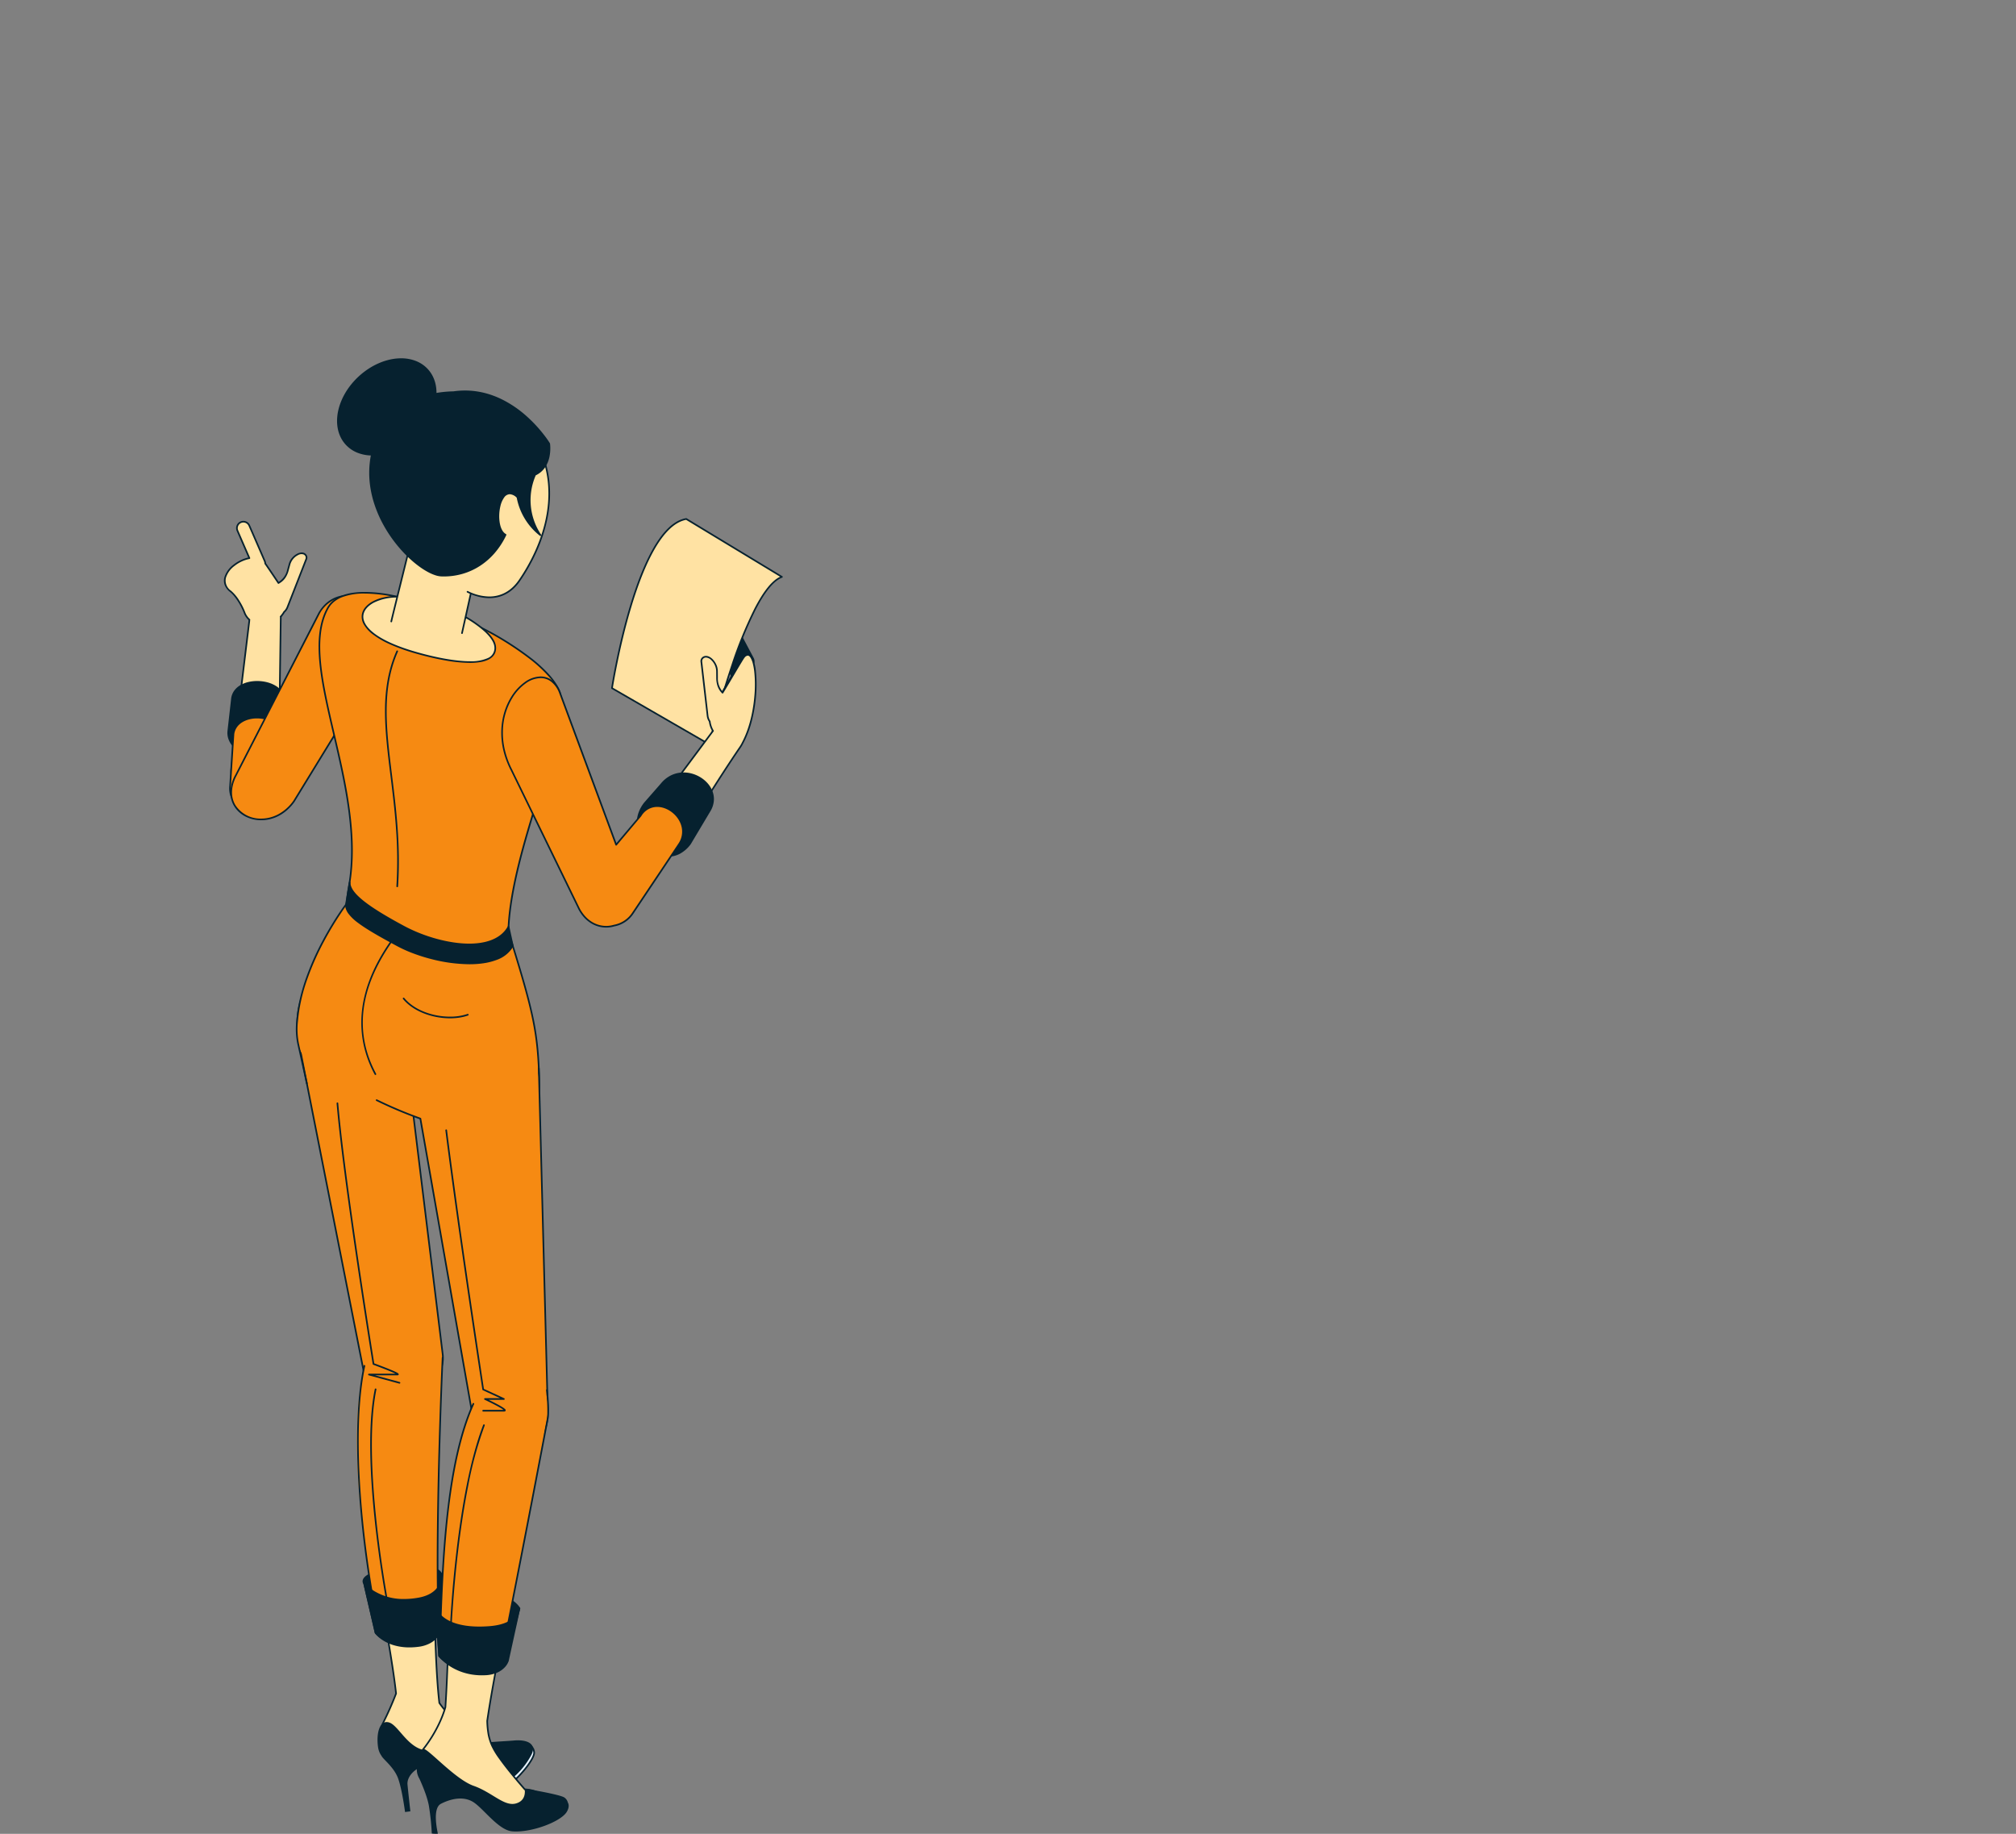 <svg xmlns="http://www.w3.org/2000/svg" xmlns:xlink="http://www.w3.org/1999/xlink" width="829" height="754" viewBox="0 0 829 754"><rect x="0" y="0" width="829" height="754" fill="#808080" stroke="none"/><defs><clipPath id="a"><rect width="229.961" height="606.767" fill="none"/></clipPath></defs><g transform="translate(92 147.233)"><g transform="translate(0 0)" clip-path="url(#a)"><path d="M288.885,9.867C298.059,1.4,310.569.025,316.828,6.8s3.895,19.139-5.279,27.61-21.684,9.842-27.943,3.064-3.895-19.139,5.28-27.61" transform="translate(-233.171 -2.077)" fill="#06212f"/><path d="M303.955,0a16.472,16.472,0,0,1,6.054,1.09,13.158,13.158,0,0,1,4.9,3.325,12.952,12.952,0,0,1,2,2.859,14.005,14.005,0,0,1,1.188,3.276,16.354,16.354,0,0,1,.4,3.572,19.551,19.551,0,0,1-.357,3.754,23.046,23.046,0,0,1-1.091,3.824,26.3,26.3,0,0,1-1.8,3.785,28.953,28.953,0,0,1-2.487,3.636,30.921,30.921,0,0,1-3.152,3.377,30.772,30.772,0,0,1-4.16,3.232,28.414,28.414,0,0,1-4.409,2.334,25.157,25.157,0,0,1-4.489,1.416,21.25,21.25,0,0,1-4.4.477,16.471,16.471,0,0,1-6.054-1.09,13.158,13.158,0,0,1-4.9-3.325,12.951,12.951,0,0,1-2-2.859,14,14,0,0,1-1.188-3.276,16.352,16.352,0,0,1-.4-3.572,19.549,19.549,0,0,1,.357-3.754,23.046,23.046,0,0,1,1.091-3.824,26.3,26.3,0,0,1,1.8-3.785,28.954,28.954,0,0,1,2.487-3.636,31.048,31.048,0,0,1,7.312-6.609,28.414,28.414,0,0,1,4.409-2.334A25.158,25.158,0,0,1,299.552.474,21.25,21.25,0,0,1,303.955,0Zm-11.8,39.287c5.8,0,11.994-2.654,17.006-7.282a26.657,26.657,0,0,0,8.325-14.256c.977-5.107-.112-9.681-3.064-12.879a13.781,13.781,0,0,0-10.462-4.2c-5.8,0-11.994,2.654-17.006,7.282a26.656,26.656,0,0,0-8.325,14.256c-.977,5.107.112,9.681,3.064,12.879A13.781,13.781,0,0,0,292.15,39.284Z" transform="translate(-231.006 0.087)" fill="#06212f"/><path d="M25.988,602.176,18.575,663.3a9.741,9.741,0,1,0,19.414,1.448l.881-63.774c1.179-9.954-11.458-8.555-12.882,1.2" transform="translate(-15.412 -494.594)" fill="#ffe2a3"/><path d="M31.864,591.655h0a5.517,5.517,0,0,1,2.11.4,4.7,4.7,0,0,1,1.739,1.23,5.407,5.407,0,0,1,1.178,2.3,9.034,9.034,0,0,1,.151,3.248l-.88,63.756s0,.005,0,.008a10.025,10.025,0,0,1-1.858,5.464,10.118,10.118,0,0,1-4.394,3.485,9.98,9.98,0,0,1-3.807.749c-.252,0-.508-.01-.761-.028a10.155,10.155,0,0,1-2.059-.369,10.018,10.018,0,0,1-3.543-1.855,10.107,10.107,0,0,1-3.284-4.864,10.021,10.021,0,0,1-.4-1.988,10.153,10.153,0,0,1,.018-2.092v0l7.413-61.127v-.008a10.921,10.921,0,0,1,1.142-3.555,9.513,9.513,0,0,1,2.017-2.605,8.583,8.583,0,0,1,2.528-1.6,7.621,7.621,0,0,1,1.345-.409A6.732,6.732,0,0,1,31.864,591.655Zm3.627,70.924.881-63.77a.337.337,0,0,1,0-.035,6.306,6.306,0,0,0-1.161-5.042,4.031,4.031,0,0,0-1.493-1.055,4.85,4.85,0,0,0-1.855-.35h0c-3.188,0-6.97,2.709-7.706,7.73L16.746,661.18A9.4,9.4,0,0,0,25.393,671.6c.236.018.476.027.711.027A9.369,9.369,0,0,0,35.491,662.579Z" transform="translate(-13.249 -492.43)" fill="#06212f"/><path d="M12.565,801.139l-1.511,13.416c-.613,5.486,5.168,9.886,10.673,10.3s12.907-4.448,13.114-9.965l-.818-12.7c-.145-9.715-20.034-10.8-21.459-1.047" transform="translate(-9.164 -661.235)" fill="#06212f"/><path d="M20.763,791.84h0a16.821,16.821,0,0,1,2.081.13,15.983,15.983,0,0,1,2.027.387,12.77,12.77,0,0,1,3.636,1.538,8.367,8.367,0,0,1,2.637,2.561,6.747,6.747,0,0,1,1.051,3.553l.817,12.693a.337.337,0,0,1,0,.034,7.185,7.185,0,0,1-.388,2.046,9.007,9.007,0,0,1-.932,1.917,11.613,11.613,0,0,1-1.371,1.744,14.242,14.242,0,0,1-1.71,1.529,14.522,14.522,0,0,1-8.386,3.076c-.233,0-.464-.008-.689-.025a13.452,13.452,0,0,1-4.968-1.4,12.522,12.522,0,0,1-4.024-3.131,9.044,9.044,0,0,1-1.627-2.849,7.53,7.53,0,0,1-.364-3.29l1.511-13.417v-.011a7.034,7.034,0,0,1,1.276-3.156,8.209,8.209,0,0,1,2.485-2.212,11.85,11.85,0,0,1,3.267-1.294A15.638,15.638,0,0,1,20.763,791.84Zm11.578,20.887-.817-12.684c0-.005,0-.011,0-.017a6.663,6.663,0,0,0-3.376-5.565,14.14,14.14,0,0,0-7.385-1.95c-4.517,0-9.369,2.012-10.029,6.506L9.224,812.429a7.435,7.435,0,0,0,1.84,5.635,12.607,12.607,0,0,0,8.524,4.289c.208.016.423.023.639.023a13.831,13.831,0,0,0,7.979-2.939C30.74,817.507,32.247,815.063,32.342,812.727Z" transform="translate(-7.001 -659.071)" fill="#06212f"/><path d="M16.838,888.82l-1.361,21.352a9.741,9.741,0,0,0,8.956,10.8c5.505.411,12.906-4.448,13.114-9.965l-1.4-20.766c1.179-9.954-17.889-11.171-19.313-1.417" transform="translate(-12.832 -734.294)" fill="#f68a12"/><path d="M24.345,879.605h0a13.621,13.621,0,0,1,4.678.808,10.428,10.428,0,0,1,2.033,1.006,8.069,8.069,0,0,1,1.662,1.408,6.491,6.491,0,0,1,1.35,2.346,6.92,6.92,0,0,1,.257,2.907l1.393,20.735a.335.335,0,0,1,0,.035,7.185,7.185,0,0,1-.388,2.046,9.007,9.007,0,0,1-.932,1.917,11.617,11.617,0,0,1-1.371,1.744,14.242,14.242,0,0,1-1.71,1.529,14.521,14.521,0,0,1-8.386,3.076c-.233,0-.464-.008-.689-.025a10.151,10.151,0,0,1-2.059-.369,10.018,10.018,0,0,1-3.543-1.855,10.107,10.107,0,0,1-3.284-4.864,10.02,10.02,0,0,1-.4-1.988,10.153,10.153,0,0,1,.017-2.084l1.361-21.344c0-.009,0-.018,0-.027a7.225,7.225,0,0,1,1.215-3.113,7.951,7.951,0,0,1,2.336-2.188,10.8,10.8,0,0,1,3.052-1.282A13.666,13.666,0,0,1,24.345,879.605Zm10.7,29.239L33.653,888.1a.337.337,0,0,1,0-.062,5.842,5.842,0,0,0-1.438-4.76c-1.667-1.876-4.609-3-7.87-3-4.177,0-8.682,1.983-9.337,6.414l-1.361,21.338q0,.008,0,.016a9.4,9.4,0,0,0,8.647,10.424c.208.016.423.023.639.023a13.83,13.83,0,0,0,7.979-2.939C33.445,913.624,34.952,911.179,35.047,908.844Z" transform="translate(-10.669 -732.13)" fill="#06212f"/><path d="M35.048,414.557c-1.938-.85-5.18,1.523-5.882,4.2l-.7,2.554a8.046,8.046,0,0,1-3.138,4.795l-.745.5c-1.934-2.883-4.5-6.7-5.438-8.023a2.61,2.61,0,0,0-.216-1l-6.353-14.606a2.648,2.648,0,0,0-4.854,2.119l4.906,11.28C6.079,417.549-1.419,425,4.868,430.02c2.314,1.846,4.69,5.91,5.728,8.683,1.922,5.137,8.332,6.477,13.133,3.227A10.189,10.189,0,0,0,26.91,438.5a5,5,0,0,0,1.36-1.926l7.719-19.749a1.733,1.733,0,0,0-.942-2.265" transform="translate(-2.081 -334.13)" fill="#ffe2a3"/><path d="M10.487,439.89a.335.335,0,0,1-.222-.084,7.694,7.694,0,0,1-1.243-1.4,8.066,8.066,0,0,1-.906-1.746c-1.048-2.8-3.374-6.744-5.622-8.538a6.6,6.6,0,0,1-2.2-2.9,5.269,5.269,0,0,1-.117-3.112,10.3,10.3,0,0,1,3.839-5.278,15.82,15.82,0,0,1,3.068-1.875,13.938,13.938,0,0,1,2.909-.994l-4.74-10.9a2.941,2.941,0,0,1-.246-1.155A2.991,2.991,0,0,1,6.8,399.138a2.95,2.95,0,0,1,1.156-.248,3,3,0,0,1,2.089.818,2.937,2.937,0,0,1,.678.967l6.353,14.606a2.937,2.937,0,0,1,.24,1.026c.952,1.35,3.367,4.94,5.2,7.668l.466-.314a7.7,7.7,0,0,0,3-4.6h0l.7-2.552a6.244,6.244,0,0,1,1.362-2.47,7.429,7.429,0,0,1,1.032-.977,6.469,6.469,0,0,1,1.153-.723,4.407,4.407,0,0,1,1.428-.433,2.647,2.647,0,0,1,1.367.184,2.167,2.167,0,0,1,.7.49,2.1,2.1,0,0,1,.441.692,1.979,1.979,0,0,1-.025,1.52l-7.717,19.743a5.2,5.2,0,0,1-.608,1.122,5.523,5.523,0,0,1-.8.9,10.319,10.319,0,0,1-1.459,1.968.336.336,0,1,1-.489-.461,9.643,9.643,0,0,0,1.389-1.886.336.336,0,0,1,.07-.087,4.637,4.637,0,0,0,1.27-1.8l7.72-19.749.006-.013a1.312,1.312,0,0,0,.017-1.012,1.464,1.464,0,0,0-.786-.81,2.724,2.724,0,0,0-2.233.238,6.293,6.293,0,0,0-3.189,3.737v0l-.7,2.553a10.25,10.25,0,0,1-1.174,2.787,7.264,7.264,0,0,1-2.1,2.2l-.745.5a.336.336,0,0,1-.467-.092c-1.885-2.81-4.5-6.7-5.433-8.016a.336.336,0,0,1-.062-.189,2.273,2.273,0,0,0-.188-.875l-6.353-14.606a2.313,2.313,0,0,0-3.038-1.189,2.315,2.315,0,0,0-1.2,3.039l4.906,11.28a.336.336,0,0,1-.249.465,14.465,14.465,0,0,0-6.1,2.819,9.643,9.643,0,0,0-3.6,4.914,4.993,4.993,0,0,0,2.084,5.323,17.376,17.376,0,0,1,3.416,4.076,26.946,26.946,0,0,1,2.416,4.751,7.129,7.129,0,0,0,1.964,2.881.336.336,0,0,1-.223.588Z" transform="translate(0.085 -331.965)" fill="#06212f"/><path d="M44.065,667.569l37.781-61.685c9.506-16.959-18.016-32.457-27.522-15.5l-34.14,66.49c-8.52,15.975,13.144,25.686,23.881,10.692" transform="translate(-15.187 -485.348)" fill="#f68a12"/><path d="M28.423,673.2h0a14.146,14.146,0,0,1-6.5-1.551,12.265,12.265,0,0,1-2.636-1.837,11.059,11.059,0,0,1-2.012-2.455,10.583,10.583,0,0,1-1.142-2.688,11.229,11.229,0,0,1-.378-3.071,15.429,15.429,0,0,1,1.977-7.037L51.863,588.07l.006-.011a16.091,16.091,0,0,1,2.526-3.407,13.665,13.665,0,0,1,3.032-2.337,13.473,13.473,0,0,1,3.379-1.34,14.8,14.8,0,0,1,3.564-.427,17.12,17.12,0,0,1,4.61.65,19.368,19.368,0,0,1,8.129,4.65A17.044,17.044,0,0,1,80,589.5a14.768,14.768,0,0,1,1.416,3.237,13.521,13.521,0,0,1,.563,3.537,13.751,13.751,0,0,1-.435,3.748,16.142,16.142,0,0,1-1.571,3.866l-.007.011L42.189,665.58l-.013.02a20.238,20.238,0,0,1-3.083,3.429,17.448,17.448,0,0,1-3.433,2.363,16.049,16.049,0,0,1-3.614,1.365A15.314,15.314,0,0,1,28.423,673.2Zm24.035-84.814L18.321,654.866l0,0c-2.354,4.413-2.522,8.723-.474,12.137a12.206,12.206,0,0,0,10.576,5.517h0a14.637,14.637,0,0,0,3.464-.419,15.374,15.374,0,0,0,3.462-1.308,17.973,17.973,0,0,0,6.273-5.578L79.394,603.55a13.33,13.33,0,0,0,.031-13.715,16.372,16.372,0,0,0-2.781-3.5,18.7,18.7,0,0,0-7.844-4.487,16.45,16.45,0,0,0-4.429-.625A13.256,13.256,0,0,0,52.458,588.382Z" transform="translate(-13.025 -483.184)" fill="#06212f"/><path d="M373.921,2989.4s-.3,3.925-8.86,5.345c-12.627,2.093-17.307-4.124-17.307-4.124l-4.682-20.214s-3.92-4.464,15.628-6.935c16.52-2.089,16.4,3.946,16.4,3.946Z" transform="translate(-285.317 -2466.531)" fill="#06212f"/><path d="M357.926,2993.351a22.082,22.082,0,0,1-5.772-.723,16.362,16.362,0,0,1-3.9-1.6,12.39,12.39,0,0,1-2.213-1.61,6.413,6.413,0,0,1-.715-.756.337.337,0,0,1-.059-.126l-4.666-20.143a1.85,1.85,0,0,1-.24-.467,1.953,1.953,0,0,1,.031-1.35c.4-1.06,1.663-2.028,3.748-2.878a52.3,52.3,0,0,1,12.358-2.72,51.052,51.052,0,0,1,6.321-.442,21.246,21.246,0,0,1,6.308.8,7.4,7.4,0,0,1,3.087,1.745,4.264,4.264,0,0,1,.617.792,3.467,3.467,0,0,1,.318.688,2.28,2.28,0,0,1,.131.706s0,.008,0,.011l-1.182,21.982v.008a2.607,2.607,0,0,1-.206.739,4.438,4.438,0,0,1-.4.737,5.775,5.775,0,0,1-.715.875,9.3,9.3,0,0,1-2.743,1.84,20.111,20.111,0,0,1-5.08,1.46A30.911,30.911,0,0,1,357.926,2993.351Zm-12.023-5.04a6.754,6.754,0,0,0,.618.638,11.779,11.779,0,0,0,2.1,1.519,18.489,18.489,0,0,0,9.3,2.211,30.222,30.222,0,0,0,4.919-.426c4.278-.71,6.387-2.054,7.4-3.058a4.556,4.556,0,0,0,1-1.4,2.211,2.211,0,0,0,.178-.583l1.182-21.965a1.824,1.824,0,0,0-.112-.523,3.244,3.244,0,0,0-.789-1.205,6.833,6.833,0,0,0-2.82-1.56,20.69,20.69,0,0,0-6.069-.754,50.411,50.411,0,0,0-6.237.437,51.853,51.853,0,0,0-12.161,2.665c-2.38.965-3.16,1.887-3.4,2.49a1.239,1.239,0,0,0,.14,1.227.312.312,0,0,1,.074.145Z" transform="translate(-283.156 -2464.367)" fill="#06212f"/><path d="M225.328,1669.617h0c-9.178,1.577-16.236-2.481-17.91-10.2L180.894,1525.1c-2.465-11.36.725-28.875,14.237-31.2s25.959,5.329,27.428,16.86l17.425,141.994c1,7.832-5.478,15.281-14.656,16.858" transform="translate(-149.947 -1243.23)" fill="#f68a12"/><path d="M219.351,1668.125a17.782,17.782,0,0,1-5.171-.731,13.926,13.926,0,0,1-4.271-2.124,12.61,12.61,0,0,1-3.156-3.4,14.031,14.031,0,0,1-1.828-4.542v-.006L178.4,1523a34.826,34.826,0,0,1-.741-6.027,38.22,38.22,0,0,1,.3-6.459,32.827,32.827,0,0,1,1.463-6.334,24.083,24.083,0,0,1,2.762-5.655,17.227,17.227,0,0,1,4.488-4.608,15.285,15.285,0,0,1,2.895-1.562,16.131,16.131,0,0,1,3.346-.949,28.975,28.975,0,0,1,4.893-.421,27.743,27.743,0,0,1,4.279.331,26.433,26.433,0,0,1,4.035.959,24.833,24.833,0,0,1,3.712,1.54,22.973,22.973,0,0,1,3.31,2.074,21.05,21.05,0,0,1,2.826,2.559,19.35,19.35,0,0,1,2.262,3,17.913,17.913,0,0,1,2.5,7.109h0l17.425,141.994v0a13,13,0,0,1,.034,2.986,13.5,13.5,0,0,1-.627,2.88,14.649,14.649,0,0,1-1.229,2.706,16.127,16.127,0,0,1-1.77,2.466,17.614,17.614,0,0,1-2.253,2.163,18.915,18.915,0,0,1-2.679,1.8,19.947,19.947,0,0,1-3.048,1.365,20.827,20.827,0,0,1-3.36.87A22.937,22.937,0,0,1,219.351,1668.125Zm-13.769-10.938a13.359,13.359,0,0,0,1.739,4.323,11.94,11.94,0,0,0,2.989,3.221,13.256,13.256,0,0,0,4.066,2.021,17.117,17.117,0,0,0,4.976.7,22.255,22.255,0,0,0,3.755-.332,18.638,18.638,0,0,0,10.947-5.973,13.383,13.383,0,0,0,3.433-10.512h0l-17.425-141.994v0a17.245,17.245,0,0,0-2.407-6.844,18.667,18.667,0,0,0-2.183-2.893,20.38,20.38,0,0,0-2.736-2.477,24.865,24.865,0,0,0-14.931-4.769,28.3,28.3,0,0,0-4.779.411,15.454,15.454,0,0,0-3.206.909,14.618,14.618,0,0,0-2.767,1.493,16.557,16.557,0,0,0-4.312,4.43c-4.641,6.88-5.193,16.993-3.68,23.962v.006l26.524,134.318Z" transform="translate(-147.782 -1241.066)" fill="#06212f"/><path d="M333.653,2501.118c-5.955-32.951-9.633-70.569-4.406-94.841,1.956-9.084,5.38-16.008,13.823-16.51s18.146,3.241,18.709,13.207c0,0-2.455,54.962-1.719,97.143Z" transform="translate(-271.992 -1989.287)" fill="#f68a12"/><path d="M333.6,2551.83a.336.336,0,0,1-.33-.276c-1.524-8.431-2.818-17.092-3.847-25.741-1.08-9.078-1.841-17.927-2.261-26.3-.448-8.933-.5-17.238-.163-24.684.179-3.917.471-7.636.867-11.056.411-3.551.945-6.861,1.586-9.838a.336.336,0,1,1,.657.141c-5.5,25.559-1.669,66.843,3.771,97.073l25.786-.977c-.162-9.552-.163-20.676,0-33.073.13-10.03.366-20.911.7-32.34.569-19.459,1.237-33.952,1.244-34.1a.336.336,0,0,1,.335-.32h.016a.336.336,0,0,1,.32.351c-.007.144-.674,14.632-1.244,34.086-.334,11.425-.57,22.3-.7,32.329-.163,12.532-.16,23.763.008,33.381a.336.336,0,0,1-.323.342l-26.407,1Z" transform="translate(-271.937 -2039.662)" fill="#06212f"/><path d="M499.661,3409.937c5.81-5.913,6.473-11.976,9.228-11.488s3.953,1.065,4.453,3.62c.564,2.882-8.246,13.355-12.814,14.762s-6.431,1.414-11.089-.676-13.493-8.18-16.5-8.435-9.575,1.1-9.575,1.1l.155-4.453,13.544-.491Z" transform="translate(-385.722 -2828.961)" fill="#e8f3ff"/><path d="M493.322,3415.989a10.21,10.21,0,0,1-2.824-.414,24.492,24.492,0,0,1-3.36-1.278c-1.837-.825-4.255-2.229-6.814-3.716-1.923-1.117-3.911-2.271-5.616-3.149a12.965,12.965,0,0,0-3.958-1.542c-.241-.021-.516-.031-.82-.031a38.117,38.117,0,0,0-5.521.562c-1.75.279-3.124.562-3.137.564a.336.336,0,0,1-.4-.341l.155-4.453a.336.336,0,0,1,.324-.324l13.544-.491a.332.332,0,0,1,.1.011l22.4,6.01a34.743,34.743,0,0,0,5.384-7.6,21.135,21.135,0,0,1,1.7-2.726,3.692,3.692,0,0,1,.883-.828,1.97,1.97,0,0,1,1.063-.319,2.091,2.091,0,0,1,.364.033,13.969,13.969,0,0,1,1.832.423,4.679,4.679,0,0,1,1.382.673,4.2,4.2,0,0,1,1.511,2.79c.151.773-.239,1.97-1.161,3.558a26.312,26.312,0,0,1-1.5,2.271c-.574.786-1.212,1.589-1.9,2.388s-1.409,1.584-2.138,2.317c-.753.757-1.5,1.449-2.224,2.055a20.113,20.113,0,0,1-2.16,1.6,8.5,8.5,0,0,1-1.966.957c-1.15.354-2.007.582-2.776.739A11.627,11.627,0,0,1,493.322,3415.989Zm-23.393-10.8c.323,0,.618.011.877.033a13.224,13.224,0,0,1,4.208,1.614c1.721.885,3.716,2.045,5.646,3.166,2.544,1.478,4.946,2.873,6.752,3.684a14.026,14.026,0,0,0,5.909,1.633,17.126,17.126,0,0,0,4.943-.971,12.532,12.532,0,0,0,3.892-2.431,37.8,37.8,0,0,0,4.284-4.294,32.445,32.445,0,0,0,3.325-4.56c1.1-1.892,1.15-2.749,1.083-3.091a3.55,3.55,0,0,0-1.252-2.38,7.08,7.08,0,0,0-2.93-.974,1.419,1.419,0,0,0-.246-.022,1.885,1.885,0,0,0-1.423.9,20.807,20.807,0,0,0-1.633,2.633c-.617,1.1-1.316,2.342-2.221,3.686a29.077,29.077,0,0,1-3.407,4.2.335.335,0,0,1-.327.089l-22.546-6.047-13.181.478-.13,3.717c.542-.106,1.558-.3,2.746-.486,1.037-.165,2-.3,2.864-.392A26.173,26.173,0,0,1,469.93,3405.188Z" transform="translate(-383.558 -2826.797)" fill="#06212f"/><path d="M387.946,3076.807c2.2,12.239,4.2,23.723,5.3,33.5a129.7,129.7,0,0,1-5.407,12.227c-2.268,3.816,2.987,11.156,2.987,11.156s28.113,5.217,28.236,5.221,14.11,6.949,16.79,4.41,15.9-8.863,10.2-10.666-17.637-1.72-17.637-1.72-12.609-9.652-17.37-16.76c-1.037-8.656-1.632-22.156-1.947-37.364Z" transform="translate(-322.375 -2561.238)" fill="#ffe2a3"/><path d="M385.785,3074.307h21.151a.336.336,0,0,1,.336.329c.349,16.864,1,29.4,1.935,37.25,1.941,2.874,5.522,6.644,10.365,10.911,3.347,2.949,6.253,5.214,6.795,5.633h.13c.856,0,3.919.018,7.41.242,1.984.127,3.785.3,5.354.516a29.458,29.458,0,0,1,4.731.978,3.181,3.181,0,0,1,1.137.581,1.378,1.378,0,0,1,.5.873,1.651,1.651,0,0,1-.138.855,3.64,3.64,0,0,1-.518.837,11.436,11.436,0,0,1-1.823,1.731c-1.481,1.179-3.448,2.436-5.185,3.545a34.378,34.378,0,0,0-4.041,2.807,2.219,2.219,0,0,1-.954.506,4.743,4.743,0,0,1-1.236.144c-1.788,0-4.5-.687-8.072-2.041-2.828-1.073-5.441-2.287-6.425-2.744-.191-.089-.359-.167-.422-.194-.108-.018-.393-.069-1.222-.221l-3.216-.592-9.7-1.795c-6.963-1.29-14-2.6-14.072-2.609a.336.336,0,0,1-.212-.135c-.014-.019-.341-.477-.8-1.227a26.737,26.737,0,0,1-1.578-2.979,14.356,14.356,0,0,1-1.159-3.746,5.393,5.393,0,0,1,.534-3.572,128.159,128.159,0,0,0,5.352-12.1c-1.12-9.94-3.225-21.943-5.284-33.388a.336.336,0,0,1,.331-.4Zm20.822.672h-20.42c1.014,5.637,2.074,11.613,2.993,17.283,1,6.175,1.733,11.356,2.236,15.839a.335.335,0,0,1-.023.165,129.074,129.074,0,0,1-5.429,12.271,4.746,4.746,0,0,0-.447,3.129,13.669,13.669,0,0,0,1.1,3.562,26.013,26.013,0,0,0,1.537,2.9c.32.524.579.908.7,1.086,9.587,1.779,27.541,5.107,28.076,5.192a.771.771,0,0,1,.235.085l.346.16c1.07.5,3.575,1.66,6.38,2.725,3.491,1.325,6.127,2,7.833,2a2.516,2.516,0,0,0,1.728-.466,33.806,33.806,0,0,1,4.141-2.885c1.722-1.1,3.675-2.348,5.128-3.5a10.969,10.969,0,0,0,1.716-1.624,2.989,2.989,0,0,0,.424-.679,1,1,0,0,0,.091-.507c-.048-.368-.442-.671-1.17-.9-5.125-1.623-15.3-1.7-17.292-1.7h-.244a.336.336,0,0,1-.2-.069c-.032-.024-3.2-2.458-6.918-5.729-2.182-1.923-4.122-3.755-5.766-5.446a42.3,42.3,0,0,1-4.761-5.665.335.335,0,0,1-.054-.147c-.494-4.126-.914-9.593-1.246-16.248C407.006,3089.868,406.772,3082.865,406.607,3074.979Z" transform="translate(-320.214 -2559.074)" fill="#06212f"/><path d="M433.5,3354.332c-4.24.384-15.9.8-12.8,1.487s5.814,7.811,3.86,8.853-14.45-5.81-26.53-6.231c-7.848-.274-11.819-10.16-15.762-11.49s-5.454,4.252-4.667,10a8.137,8.137,0,0,0,1.455,3.724s0,0,0,.006c.732,1.471,5.2,4.686,6.847,9.349s2.812,13.711,2.812,13.711l2.19-.294s-.879-7.8-1.178-11.021,3.044-7.091,8.217-8.021a6.749,6.749,0,0,0,1.8-.529c.4-.015.813-.025,1.26-.023,5.263.02,15.444,9.832,23.188,9.486s13.905-8.232,16.416-13-1.844-6.482-7.111-6.006" transform="translate(-314.157 -2785.949)" fill="#06212f"/><path d="M302.348,1941.565a.333.333,0,0,1-.088-.012l-12.564-3.408a.336.336,0,0,1,.088-.66h10.954c-.28-.142-.637-.309-1.066-.5-.852-.377-1.992-.846-3.389-1.394-2.381-.935-4.71-1.785-4.734-1.794a.336.336,0,0,1-.216-.262c-.03-.187-3.072-19.013-6.405-41.528-1.958-13.224-3.631-25.115-4.974-35.341-1.679-12.786-2.843-22.994-3.46-30.339a.336.336,0,1,1,.67-.056c.616,7.335,1.779,17.532,3.457,30.307,1.342,10.223,3.016,22.11,4.973,35.33,3.151,21.285,6.042,39.271,6.373,41.325.63.232,2.769,1.022,4.875,1.854,1.468.58,2.635,1.066,3.468,1.446.5.229.889.422,1.152.575a2.506,2.506,0,0,1,.355.239.749.749,0,0,1,.136.146.413.413,0,0,1,.074.311.4.4,0,0,1-.3.318.969.969,0,0,1-.279.033h-9.138l10.13,2.748a.336.336,0,0,1-.088.66Z" transform="translate(-230.078 -1519.911)" fill="#06212f"/><path d="M365.816,2614.7a.336.336,0,0,1-.33-.274c-.007-.035-.679-3.618-1.576-9.338-.527-3.359-1.027-6.789-1.486-10.192-.574-4.255-1.087-8.481-1.522-12.563-1.11-10.391-1.738-19.916-1.866-28.309-.076-4.987.025-9.624.3-13.785.149-2.238.351-4.382.6-6.372.262-2.083.584-4.056.957-5.864a.336.336,0,0,1,.658.135c-1.385,6.715-2.006,15.421-1.846,25.875.128,8.373.755,17.876,1.862,28.248.435,4.075.947,8.3,1.52,12.544.459,3.4.958,6.823,1.484,10.178.9,5.711,1.566,9.283,1.573,9.318a.336.336,0,0,1-.268.392A.342.342,0,0,1,365.816,2614.7Z" transform="translate(-298.77 -2104.089)" fill="#06212f"/><path d="M376.19,3011.267s-1.579,5.6-9.206,6.574c-12.7,1.624-17.634-5.431-17.634-5.431l-4.682-20.214s6.678,8.937,22.4,6.1c9.938-1.791,9.635-9.094,9.635-9.094Z" transform="translate(-286.914 -2488.316)" fill="#06212f"/><path d="M361.134,3016.255a22.6,22.6,0,0,1-6.485-.9,17.759,17.759,0,0,1-4.41-1.988,14.5,14.5,0,0,1-2.515-2,7.951,7.951,0,0,1-.813-.93.337.337,0,0,1-.052-.117l-4.682-20.214a.336.336,0,0,1,.6-.277,9.733,9.733,0,0,0,.943,1.021,17.592,17.592,0,0,0,2.917,2.243,23.147,23.147,0,0,0,12.319,3.261,33.355,33.355,0,0,0,5.889-.549c3.589-.647,6.216-2.085,7.808-4.274a8.088,8.088,0,0,0,1.542-4.158l.008-.339a.336.336,0,0,1,.333-.328h0a.336.336,0,0,1,.336.322c0,.014.005.146-.008.373l-.5,21.709a.335.335,0,0,1-.013.083,6.077,6.077,0,0,1-.388.948,9.717,9.717,0,0,1-1.427,2.1,10.609,10.609,0,0,1-2.9,2.287,13.582,13.582,0,0,1-4.774,1.477A29.494,29.494,0,0,1,361.134,3016.255ZM347.5,3010.1a8.283,8.283,0,0,0,.725.816,13.88,13.88,0,0,0,2.407,1.9,19.449,19.449,0,0,0,10.5,2.764,28.876,28.876,0,0,0,3.644-.24,11.262,11.262,0,0,0,7.254-3.542,8.2,8.2,0,0,0,1.659-2.752l.433-18.726a8.958,8.958,0,0,1-.931,1.6,9.984,9.984,0,0,1-2.983,2.681,13.344,13.344,0,0,1-2.3,1.082,18.159,18.159,0,0,1-2.945.777,34.049,34.049,0,0,1-6.008.56,26.108,26.108,0,0,1-7.506-1.055,21.6,21.6,0,0,1-5.2-2.326,19.194,19.194,0,0,1-1.774-1.244c-.445-.352-.865-.718-1.248-1.088l-.105-.1Z" transform="translate(-284.75 -2486.152)" fill="#06212f"/><path d="M1232.358,659.547h0a2.788,2.788,0,0,0,1.157-3.762l-7.875-14.809a2.789,2.789,0,0,0-4.927,2.612l7.875,14.809a2.8,2.8,0,0,0,3.769,1.149" transform="translate(-1015.895 -532.343)" fill="#06212f"/><path d="M1228.892,658.043h0a3.159,3.159,0,0,1-1.591-.431,3.1,3.1,0,0,1-1.174-1.22l-7.875-14.809a3.075,3.075,0,0,1-.35-1.184,3.121,3.121,0,0,1,3.107-3.4,3.156,3.156,0,0,1,1.591.431,3.1,3.1,0,0,1,1.173,1.22l7.875,14.809a3.072,3.072,0,0,1,.351,1.183,3.12,3.12,0,0,1-3.105,3.4Zm-7.884-20.368a2.445,2.445,0,0,0-2.338,1.732,2.422,2.422,0,0,0,.174,1.86l7.875,14.809a2.452,2.452,0,0,0,2.172,1.295h0a2.443,2.443,0,0,0,2.337-1.733,2.42,2.42,0,0,0-.175-1.858l-7.875-14.809A2.45,2.45,0,0,0,1221.008,637.675Z" transform="translate(-1013.73 -530.179)" fill="#06212f"/><path d="M1212.6,691.98h0a2.788,2.788,0,0,0,1.157-3.762l-7.875-14.809a2.789,2.789,0,0,0-4.928,2.612l7.876,14.809a2.8,2.8,0,0,0,3.769,1.149" transform="translate(-999.449 -559.342)" fill="#06212f"/><path d="M1209.136,690.476h0a3.158,3.158,0,0,1-1.592-.431,3.1,3.1,0,0,1-1.174-1.22l-7.876-14.809a3.075,3.075,0,0,1-.35-1.184,3.121,3.121,0,0,1,3.107-3.4,3.155,3.155,0,0,1,1.591.431,3.1,3.1,0,0,1,1.173,1.22l7.875,14.809a3.075,3.075,0,0,1,.351,1.183,3.12,3.12,0,0,1-3.105,3.4Zm-7.884-20.368a2.445,2.445,0,0,0-2.338,1.733,2.423,2.423,0,0,0,.174,1.86l7.875,14.809a2.452,2.452,0,0,0,2.172,1.295h0a2.443,2.443,0,0,0,2.337-1.734,2.419,2.419,0,0,0-.175-1.858l-7.875-14.809A2.45,2.45,0,0,0,1201.252,670.108Z" transform="translate(-997.284 -557.178)" fill="#06212f"/><path d="M992.809,487.412l-40.021-23.106s10.167-66.055,30.543-69.554l39.345,23.814c-14.8,5.265-29.867,68.846-29.867,68.846" transform="translate(-793.133 -328.604)" fill="#ffe2a3"/><path d="M990.645,485.584a.336.336,0,0,1-.168-.045l-40.021-23.106a.336.336,0,0,1-.164-.342c.006-.041.651-4.208,1.91-10.392.739-3.631,1.542-7.238,2.387-10.721,1.056-4.354,2.181-8.525,3.344-12.4,2.962-9.866,6.183-17.879,9.574-23.815a48.009,48.009,0,0,1,3-4.659,29.628,29.628,0,0,1,3.26-3.768,17.868,17.868,0,0,1,3.529-2.686,12.815,12.815,0,0,1,1.87-.873,11,11,0,0,1,1.94-.523.336.336,0,0,1,.231.044l39.345,23.814a.336.336,0,0,1-.061.6c-3.294,1.172-6.9,5.484-10.726,12.817a170.7,170.7,0,0,0-9.553,23.372c-1.28,3.772-2.569,7.823-3.832,12.042-1.01,3.375-2.006,6.864-2.96,10.37-1.623,5.969-2.573,9.966-2.582,10.006a.336.336,0,0,1-.327.259Zm-39.653-23.618,39.432,22.766c.29-1.195,1.165-4.745,2.482-9.589.955-3.511,1.952-7.006,2.964-10.386,1.265-4.226,2.557-8.286,3.839-12.065a171.346,171.346,0,0,1,9.593-23.466c.9-1.722,1.8-3.3,2.672-4.693a39.089,39.089,0,0,1,2.744-3.872,20.243,20.243,0,0,1,2.806-2.877,11.784,11.784,0,0,1,1.428-1.009,8.907,8.907,0,0,1,.815-.43l-38.666-23.4c-4.5.832-8.877,4.921-13.01,12.155-3.366,5.891-6.566,13.855-9.514,23.671-1.159,3.86-2.281,8.019-3.334,12.362-.843,3.475-1.645,7.074-2.382,10.7C951.771,457.182,951.143,461.019,950.992,461.966Z" transform="translate(-790.969 -326.44)" fill="#06212f"/><path d="M312.436,718.094c-.611-34.544,26.5-87.59,21.062-101.612-8.281-21.349-83.98-54.614-95.255-34.459-13.28,23.736,16.087,72.593,8.669,114.361-4.456,25.09.758,59.5,24.615,59.574,17.8.053,41.608,1.571,40.91-37.865" transform="translate(-195.411 -479.3)" fill="#f68a12"/><path d="M273.956,754.15h0c-.931,0-1.862-.005-2.764-.01-.6,0-1.226-.007-1.828-.009a22.754,22.754,0,0,1-5.011-.558A20.263,20.263,0,0,1,259.917,752a20.812,20.812,0,0,1-3.867-2.484,24.1,24.1,0,0,1-3.316-3.284,30.809,30.809,0,0,1-3.307-4.887,41.65,41.65,0,0,1-2.577-5.711,62.348,62.348,0,0,1-3.135-13.17c-.306-2.288-.521-4.677-.639-7.1-.114-2.359-.138-4.782-.071-7.2.066-2.373.221-4.771.46-7.127.236-2.329.556-4.64.953-6.871.438-2.467.761-5.054.961-7.69.19-2.5.274-5.131.25-7.809-.022-2.523-.141-5.176-.354-7.885-.2-2.523-.484-5.186-.85-7.917-.634-4.727-1.537-9.879-2.758-15.75-1.083-5.2-2.285-10.359-3.448-15.344-2.451-10.508-4.766-20.432-5.622-29.273-.221-2.279-.338-4.442-.347-6.429a47.048,47.048,0,0,1,.329-5.976c.119-.963.274-1.906.459-2.8.19-.919.417-1.818.677-2.671a26.349,26.349,0,0,1,.911-2.533,23.746,23.746,0,0,1,1.162-2.386,9.976,9.976,0,0,1,1.1-1.581,10.44,10.44,0,0,1,1.375-1.342,13.109,13.109,0,0,1,3.5-1.992,20.69,20.69,0,0,1,4.368-1.137,33.661,33.661,0,0,1,5.111-.362,60.508,60.508,0,0,1,10.665,1.069,106.165,106.165,0,0,1,11.954,2.956,159.125,159.125,0,0,1,24.857,10.1,127.051,127.051,0,0,1,21.224,13.245,57.164,57.164,0,0,1,7.413,6.9,30.114,30.114,0,0,1,2.587,3.373,18,18,0,0,1,1.715,3.271,11.393,11.393,0,0,1,.663,3.033,23.757,23.757,0,0,1,.014,3.769,62.46,62.46,0,0,1-1.552,9.5c-1.625,7.108-4.318,15.742-7.169,24.884-1.55,4.97-3.153,10.109-4.686,15.323-1.736,5.9-3.127,11.038-4.252,15.7-2.87,11.9-4.2,21.555-4.056,29.515.034,1.9.01,3.742-.069,5.488-.078,1.71-.211,3.372-.4,4.94-.182,1.534-.419,3.022-.7,4.421-.28,1.368-.613,2.69-.993,3.931a34.681,34.681,0,0,1-1.261,3.469,28.955,28.955,0,0,1-1.508,3.036,25.194,25.194,0,0,1-1.735,2.631A23.069,23.069,0,0,1,302,746.092a22.38,22.38,0,0,1-2.917,2.5,23.728,23.728,0,0,1-3.2,1.923,27.415,27.415,0,0,1-3.417,1.422,33.791,33.791,0,0,1-3.583,1,49.991,49.991,0,0,1-7.451,1.014C278.738,754.126,276.022,754.15,273.956,754.15Zm-22.724-180.2A25.579,25.579,0,0,0,242,575.406a12.44,12.44,0,0,0-3.318,1.888,9.765,9.765,0,0,0-1.286,1.255,9.3,9.3,0,0,0-1.023,1.474,23.064,23.064,0,0,0-1.129,2.319,25.661,25.661,0,0,0-.888,2.468c-.253.834-.476,1.713-.662,2.612-.181.879-.333,1.8-.45,2.75a46.38,46.38,0,0,0-.324,5.891c.01,1.966.126,4.109.344,6.367.852,8.8,3.162,18.7,5.608,29.185,1.164,4.989,2.367,10.149,3.452,15.36.586,2.814,1.084,5.387,1.523,7.866.5,2.794.9,5.389,1.243,7.931.368,2.742.655,5.418.854,7.953.214,2.724.333,5.393.356,7.932.024,2.7-.061,5.344-.252,7.866-.2,2.658-.528,5.268-.97,7.756a93.9,93.9,0,0,0-.7,28.094c1.336,9.979,4.4,18.08,8.87,23.426a20.278,20.278,0,0,0,16.113,7.659c.6,0,1.227.005,1.83.009.9.005,1.831.01,2.76.01h0c2.055,0,4.756-.023,7.435-.205a49.325,49.325,0,0,0,7.351-1,24.758,24.758,0,0,0,12.778-6.652,22.4,22.4,0,0,0,1.884-2.187,24.514,24.514,0,0,0,1.689-2.56,28.268,28.268,0,0,0,1.473-2.966,33.993,33.993,0,0,0,1.236-3.4c.373-1.22.7-2.521.977-3.869.282-1.381.516-2.849.7-4.365.184-1.551.316-3.2.393-4.891.079-1.732.1-3.564.068-5.446-.039-2.184.034-4.528.215-6.966.172-2.309.447-4.776.817-7.331.348-2.4.792-4.959,1.32-7.6.49-2.457,1.07-5.075,1.723-7.784,1.128-4.675,2.521-9.822,4.261-15.734,1.535-5.219,3.139-10.361,4.69-15.333,2.847-9.129,5.536-17.752,7.155-24.834a61.818,61.818,0,0,0,1.537-9.4,23.088,23.088,0,0,0-.012-3.661,10.733,10.733,0,0,0-.62-2.853,22.531,22.531,0,0,0-4.18-6.444,56.5,56.5,0,0,0-7.326-6.82A126.373,126.373,0,0,0,298.405,588a158.431,158.431,0,0,0-24.75-10.055,105.47,105.47,0,0,0-11.878-2.938A59.839,59.839,0,0,0,251.232,573.953Z" transform="translate(-193.248 -477.135)" fill="#06212f"/><path d="M1231.046,745.186c-1.94,3.1-4.939,8.326-7.318,12.456" transform="translate(-1018.672 -620.317)" fill="#e8f3ff"/><path d="M1221.563,755.814a.336.336,0,0,1-.291-.5l.562-.975c2.329-4.045,4.97-8.63,6.763-11.492a.336.336,0,0,1,.569.357c-1.787,2.851-4.424,7.43-6.75,11.47l-.562.975A.336.336,0,0,1,1221.563,755.814Z" transform="translate(-1016.508 -618.153)" fill="#06212f"/><path d="M1137.128,729c-.755.879-5.276,8.827-8.823,14.632l-.347-.4a8.472,8.472,0,0,1-1.906-5.725l-.022-2.787c0-2.911-2.66-6.2-4.861-5.854a1.825,1.825,0,0,0-1.568,2.054l2.553,22.183a5.275,5.275,0,0,0,.876,2.354,9.836,9.836,0,0,0,1.344,3.9c-4.87,6.539-13.393,17.946-14.012,18.821a7.227,7.227,0,1,0,11.789,8.362c.55-.775,6.637-10.613,13.352-20.445a14.191,14.191,0,0,0,1.009-1.713l.009-.015c8.3-15.418,5.944-41.574.609-35.364" transform="translate(-923.193 -606.061)" fill="#ffe2a3"/><path d="M1136.509,725.56h0a1.619,1.619,0,0,1,1,.361,3.281,3.281,0,0,1,.785.932,15.883,15.883,0,0,1,1.572,5.936,51.5,51.5,0,0,1,.128,9.121c-.118,1.729-.31,3.474-.571,5.187-.276,1.81-.629,3.591-1.05,5.293a42.756,42.756,0,0,1-3.719,9.965l-.009.015a14.612,14.612,0,0,1-1.027,1.743c-4.968,7.275-9.639,14.626-11.884,18.159-.825,1.3-1.324,2.083-1.471,2.291a7.556,7.556,0,0,1-10.544,1.793,7.528,7.528,0,0,1-2.7-3.5,7.585,7.585,0,0,1-.31-4.3,7.517,7.517,0,0,1,1.218-2.745c.428-.6,4.647-6.26,8.727-11.731,1.8-2.411,3.656-4.9,5.158-6.918a10.472,10.472,0,0,1-.8-1.776,9.887,9.887,0,0,1-.461-1.978,5.69,5.69,0,0,1-.568-1.12,5.564,5.564,0,0,1-.317-1.316L1117.1,728.8a2.066,2.066,0,0,1,.379-1.541,2.195,2.195,0,0,1,.63-.581,2.264,2.264,0,0,1,.84-.308,2.442,2.442,0,0,1,.377-.029,3.138,3.138,0,0,1,1.437.379,5.305,5.305,0,0,1,1.306.979,7.6,7.6,0,0,1,1.519,2.219,6.468,6.468,0,0,1,.609,2.637l.022,2.786v0a8.127,8.127,0,0,0,1.823,5.5l.046.052c1.416-2.327,2.976-4.97,4.361-7.317,2.121-3.594,3.8-6.433,4.256-6.968a3.707,3.707,0,0,1,.882-.777A1.787,1.787,0,0,1,1136.509,725.56Zm-2.448,36.473c3.868-7.186,4.955-15.72,5.259-20.168a50.83,50.83,0,0,0-.125-9,24.44,24.44,0,0,0-.6-3.38,9.024,9.024,0,0,0-.881-2.288c-.382-.641-.787-.965-1.2-.966h0a1.891,1.891,0,0,0-1.29.819c-.278.323-1.175,1.809-1.47,2.3-.742,1.228-1.7,2.853-2.717,4.574-1.464,2.481-3.124,5.293-4.6,7.716a.336.336,0,0,1-.539.046l-.347-.4a7.385,7.385,0,0,1-.931-1.334,8.044,8.044,0,0,1-.614-1.463,10.778,10.778,0,0,1-.445-3.147l-.022-2.787v0a6.582,6.582,0,0,0-1.932-4.382,3.407,3.407,0,0,0-2.268-1.161,1.769,1.769,0,0,0-.273.021,1.56,1.56,0,0,0-1.031.621,1.4,1.4,0,0,0-.257,1.048l0,.014,2.553,22.183a4.97,4.97,0,0,0,.82,2.2.337.337,0,0,1,.055.149,9.557,9.557,0,0,0,1.3,3.762.336.336,0,0,1-.019.373c-1.524,2.046-3.439,4.614-5.29,7.1-4.078,5.467-8.294,11.12-8.717,11.718a6.891,6.891,0,1,0,11.241,7.973c.138-.194.661-1.017,1.452-2.263,2.247-3.536,6.922-10.893,11.9-18.178a13.933,13.933,0,0,0,.985-1.672l.005-.011Z" transform="translate(-921.029 -603.897)" fill="#06212f"/><path d="M1045.213,1034.161l-8.034,13.473c-10.223,13.687-28.784-3.574-18.7-16.6l6.947-7.934c8.848-10.711,26.273.18,19.785,11.056" transform="translate(-845.396 -848.007)" fill="#06212f"/><path d="M1032.332,1016.209a12.937,12.937,0,0,1,3.406.463,13.666,13.666,0,0,1,3.138,1.3,13.144,13.144,0,0,1,2.669,1.991,11.447,11.447,0,0,1,2,2.557,9.835,9.835,0,0,1,.925,2.206,8.983,8.983,0,0,1,.334,2.39,9.744,9.744,0,0,1-1.463,5.057l-8.034,13.473a.305.305,0,0,1-.019.029,13.516,13.516,0,0,1-4.429,3.936,10.2,10.2,0,0,1-4.832,1.217,11,11,0,0,1-3.506-.588,12.883,12.883,0,0,1-3.219-1.628,14.486,14.486,0,0,1-2.739-2.474,14.816,14.816,0,0,1-2.068-3.132,14.012,14.012,0,0,1-1.151-3.353,12.891,12.891,0,0,1,.62-7.33,14.694,14.694,0,0,1,2.091-3.651l.013-.016,6.943-7.93a12.492,12.492,0,0,1,4.406-3.45,11.572,11.572,0,0,1,2.436-.807A12.014,12.014,0,0,1,1032.332,1016.209Zm2.4,29.073,8.025-13.458a8.608,8.608,0,0,0,.2-8.977,12.469,12.469,0,0,0-10.624-5.967,11.139,11.139,0,0,0-8.81,4.274l-.006.007-6.94,7.926a12.552,12.552,0,0,0-1.483,13.618c2.184,4.453,6.576,7.445,10.929,7.445C1029.338,1050.152,1032.351,1048.468,1034.735,1045.283Z" transform="translate(-843.231 -845.843)" fill="#06212f"/><path d="M740,840.1l-10.055,11.937-23.282-62.9c-7.487-17.17-33.323,5.7-19.765,32.174l27.794,57.075c3.425,6.488,9.45,8.369,14.382,6.895a11.687,11.687,0,0,0,7.723-5.109l19.2-28.684c6.17-10.138-9.445-21.519-16-11.383" transform="translate(-568.572 -651.949)" fill="#f68a12"/><path d="M723.666,883.921h0a11.709,11.709,0,0,1-3.192-.445,12.093,12.093,0,0,1-3.09-1.372,13.385,13.385,0,0,1-2.808-2.352,16.286,16.286,0,0,1-2.35-3.379l0-.01-27.792-57.072a38,38,0,0,1-1.9-4.367,34.53,34.53,0,0,1-1.244-4.27,31.315,31.315,0,0,1-.729-8.093,28.993,28.993,0,0,1,1.231-7.246,26.637,26.637,0,0,1,2.728-6.1,20.894,20.894,0,0,1,5.681-6.228,11.529,11.529,0,0,1,6.509-2.3,7.843,7.843,0,0,1,2.384.364,7.739,7.739,0,0,1,2.206,1.124,11.1,11.1,0,0,1,3.512,4.661l.007.018,23.082,62.363,9.669-11.479a9.15,9.15,0,0,1,3.255-3.119,7.832,7.832,0,0,1,1.89-.736,8.235,8.235,0,0,1,1.966-.234,9.529,9.529,0,0,1,2.827.443,11.343,11.343,0,0,1,2.658,1.232,12.291,12.291,0,0,1,2.313,1.88,11.782,11.782,0,0,1,1.791,2.4,10.529,10.529,0,0,1,.953,2.275,9.484,9.484,0,0,1,.365,2.464,9.193,9.193,0,0,1-.332,2.57,10.21,10.21,0,0,1-1.131,2.586l-.008.012-19.2,28.684a12.144,12.144,0,0,1-1.6,1.957,11.992,11.992,0,0,1-4.047,2.642,12.163,12.163,0,0,1-2.28.651A11.635,11.635,0,0,1,723.666,883.921Zm-10.844-7.856a15.607,15.607,0,0,0,2.249,3.235,12.713,12.713,0,0,0,2.667,2.234,11.223,11.223,0,0,0,5.927,1.715h0a10.962,10.962,0,0,0,3.142-.459l.036-.009a11.421,11.421,0,0,0,4.192-1.66,11.3,11.3,0,0,0,3.31-3.3l0,0,19.2-28.678a8.7,8.7,0,0,0,1.022-7.081,9.86,9.86,0,0,0-.893-2.129,11.112,11.112,0,0,0-1.689-2.261,11.621,11.621,0,0,0-2.187-1.778,10.671,10.671,0,0,0-2.5-1.159,8.858,8.858,0,0,0-2.627-.413,7.574,7.574,0,0,0-6.559,3.8.336.336,0,0,1-.025.034l-10.055,11.937a.336.336,0,0,1-.572-.1l-23.279-62.9a10.44,10.44,0,0,0-3.288-4.378,6.986,6.986,0,0,0-4.2-1.359,10.868,10.868,0,0,0-6.123,2.179,20.22,20.22,0,0,0-5.494,6.028,27.211,27.211,0,0,0-3.861,13.027,30.644,30.644,0,0,0,.714,7.919,35.485,35.485,0,0,0,3.092,8.479l0,.006Z" transform="translate(-566.408 -649.785)" fill="#06212f"/><path d="M395.118,606.489c0,8.448-16.915,6.438-32.2,2.117-33.079-9.35-23.957-23.146-8.073-23.146s40.273,12.58,40.273,21.029" transform="translate(-283.459 -487.357)" fill="#ffe2a3"/><path d="M382.507,610.508a60.5,60.5,0,0,1-10.381-1.063c-3.572-.637-7.429-1.538-11.465-2.679a79.936,79.936,0,0,1-10.894-3.853,35.553,35.553,0,0,1-7.1-4.087,13.884,13.884,0,0,1-3.767-4.12,6.306,6.306,0,0,1-.834-3.952,6.182,6.182,0,0,1,1.49-3.172,10.637,10.637,0,0,1,3.195-2.456,18.09,18.09,0,0,1,4.494-1.595,25.185,25.185,0,0,1,5.432-.571,39.344,39.344,0,0,1,6.345.562,58.484,58.484,0,0,1,6.742,1.549,73.285,73.285,0,0,1,13.161,5.273,46.9,46.9,0,0,1,10.2,6.885,17.438,17.438,0,0,1,3.038,3.592,6.854,6.854,0,0,1,1.128,3.5,5.68,5.68,0,0,1-.208,1.561,4.759,4.759,0,0,1-.611,1.328,5.122,5.122,0,0,1-.976,1.082,6.759,6.759,0,0,1-1.294.843,12.049,12.049,0,0,1-3.4,1.047A25.826,25.826,0,0,1,382.507,610.508Zm-29.828-26.875a21.132,21.132,0,0,0-9.613,2.089c-2.518,1.322-4.057,3.142-4.331,5.125-.335,2.419,1.168,4.994,4.346,7.447,3.8,2.936,9.781,5.569,17.763,7.825,8.48,2.4,16.173,3.717,21.663,3.717a16.847,16.847,0,0,0,7.389-1.3,4.438,4.438,0,0,0,2.721-4.214c0-1.905-1.367-4.189-3.952-6.6a46.228,46.228,0,0,0-10.047-6.78C369.944,586.433,360,583.633,352.679,583.633Z" transform="translate(-281.293 -485.193)" fill="#06212f"/><path d="M439.812,416.325c-1.958,8.956-31.037,4.158-29.079-4.8.719-3.289,9.22-37.022,9.815-40.334,3.111-17.335,28.229,1.587,25.328,17.4-.607,3.31-5.345,24.448-6.064,27.736" transform="translate(-341.83 -303.25)" fill="#ffe2a3"/><path d="M438.118,414.5a.336.336,0,0,1-.329-.408c.168-.769.561-2.537,1.059-4.776,1.7-7.637,4.539-20.418,5-22.949,1.335-7.277-3.415-15.073-8.715-19.571a20.134,20.134,0,0,0-6.146-3.694,8.307,8.307,0,0,0-5.52-.278c-2.242.805-3.684,2.914-4.286,6.267-.362,2.017-3.656,15.316-6.3,26-1.735,7-3.233,13.052-3.515,14.344a.336.336,0,1,1-.656-.143c.284-1.3,1.783-7.354,3.519-14.362,2.644-10.676,5.935-23.964,6.293-25.959a10.958,10.958,0,0,1,1.741-4.491,6.224,6.224,0,0,1,2.979-2.29,7.235,7.235,0,0,1,2.858-.381,11.315,11.315,0,0,1,3.113.658,20.809,20.809,0,0,1,6.357,3.815,28.611,28.611,0,0,1,3.982,4.149,27.242,27.242,0,0,1,3.121,4.979,21.275,21.275,0,0,1,1.809,5.467,15.72,15.72,0,0,1,.03,5.61c-.467,2.543-3.31,15.332-5.008,22.973-.5,2.238-.89,4.006-1.058,4.774A.336.336,0,0,1,438.118,414.5Z" transform="translate(-340.135 -301.086)" fill="#06212f"/><path d="M482.154,133.433c13.007,22.439,2.433,45.952-6.18,58.456s-24.28,6.284-33.586-5.71-24.417-43.408-11.836-55.611,41.053-15.331,51.6,2.865" transform="translate(-354.415 -100.392)" fill="#ffe2a3"/><path d="M461.484,196.915a17.667,17.667,0,0,1-3.215-.3,23.167,23.167,0,0,1-5.879-1.985.336.336,0,1,1,.294-.6,20.152,20.152,0,0,0,8.763,2.224c4.833,0,9.03-2.273,12.087-6.712,6.506-9.444,20.129-34.01,6.166-58.1a23.725,23.725,0,0,0-8.382-8.515,29.258,29.258,0,0,0-11.16-3.807,38.4,38.4,0,0,0-8.712-.177,42.629,42.629,0,0,0-8.594,1.686,39.746,39.746,0,0,0-7.825,3.316,30.86,30.86,0,0,0-6.4,4.7c-2.877,2.79-4.447,6.8-4.665,11.924a47.115,47.115,0,0,0,2.462,15.619,95.674,95.674,0,0,0,14.07,27.62.336.336,0,1,1-.531.412,84.343,84.343,0,0,1-7.577-12.083c-1.32-2.518-2.538-5.089-3.619-7.641-1.17-2.761-2.174-5.49-2.985-8.11a61.31,61.31,0,0,1-1.958-8.133,38,38,0,0,1-.533-7.714,25.369,25.369,0,0,1,.4-3.562,19.542,19.542,0,0,1,.908-3.291,15.9,15.9,0,0,1,1.474-2.96,14.356,14.356,0,0,1,2.092-2.564,31.531,31.531,0,0,1,6.544-4.808,40.42,40.42,0,0,1,7.957-3.373,43.3,43.3,0,0,1,8.73-1.713q1.864-.169,3.7-.169a37.679,37.679,0,0,1,5.168.35,32.751,32.751,0,0,1,5.942,1.383,27.827,27.827,0,0,1,5.472,2.514,24.389,24.389,0,0,1,8.616,8.753,47.186,47.186,0,0,1,2.184,4.247,45.121,45.121,0,0,1,1.666,4.256c.464,1.39.862,2.819,1.185,4.246.312,1.383.562,2.8.741,4.218.173,1.369.286,2.773.335,4.171.047,1.35.036,2.731-.034,4.106a53.213,53.213,0,0,1-1.021,7.944,65.31,65.31,0,0,1-4.794,14.323c-.95,2.05-2.017,4.1-3.17,6.1-1.029,1.782-2.135,3.533-3.286,5.2a19.006,19.006,0,0,1-2.194,2.654,15.66,15.66,0,0,1-2.429,1.994,14.029,14.029,0,0,1-5.393,2.136A15.283,15.283,0,0,1,461.484,196.915Z" transform="translate(-352.253 -98.227)" fill="#06212f"/><path d="M267.177,1355.105c9.514,30.618,11.205,38.7,11.725,58.789,1.089,42.083-68.839,8.454-81.484-1.062-10.011-7.534-19.623-5.126-18.091-24.216,1.913-23.828,20.093-47.838,20.093-47.838s15.244,17.36,42.634,20.281c24.71,2.636,25.123-5.953,25.123-5.953" transform="translate(-149.143 -1116.108)" fill="#f68a12"/><path d="M255.65,1432.74a53.563,53.563,0,0,1-6.315-.4,79.153,79.153,0,0,1-8.081-1.424,127.351,127.351,0,0,1-16.511-5.066c-2.587-.974-5.229-2.047-7.854-3.188-2.428-1.055-4.851-2.174-7.2-3.323a.336.336,0,0,1,.3-.6c6.259,3.061,18.663,8.629,31.42,11.525a62.677,62.677,0,0,0,15.495,1.787c5-.152,9.1-1.235,12.193-3.219,5.06-3.25,7.52-9,7.31-17.092-.142-5.474-.361-9.585-.712-13.331a113.8,113.8,0,0,0-1.771-12.056c-.816-4.066-1.914-8.528-3.457-14.041-1.322-4.725-2.963-10.216-5.445-18.221a6.168,6.168,0,0,1-1.628,2.063,10.906,10.906,0,0,1-2.749,1.666,20.8,20.8,0,0,1-4.534,1.316,41.4,41.4,0,0,1-6.774.6,80.061,80.061,0,0,1-9.478-.5c-1.676-.179-3.364-.418-5.016-.712-1.58-.281-3.17-.62-4.725-1.006a72.327,72.327,0,0,1-21.995-9.57c-1.658-1.078-3.273-2.227-4.8-3.415-1.223-.95-2.392-1.927-3.477-2.9-1.3-1.168-2.149-2.044-2.558-2.48-.422.575-1.37,1.895-2.624,3.791-1,1.52-2.006,3.108-2.975,4.719-1.212,2.014-2.378,4.071-3.466,6.115a111.666,111.666,0,0,0-6.793,15.277,69.817,69.817,0,0,0-3.926,17.436,29.657,29.657,0,0,0,.53,9.879l0,.015,3.445,15.687a.336.336,0,1,1-.656.144l-3.444-15.68a30.309,30.309,0,0,1-.548-10.1c.117-1.46.3-2.971.544-4.49.233-1.453.528-2.952.876-4.455a81.763,81.763,0,0,1,2.544-8.666,112.357,112.357,0,0,1,6.838-15.374c1.094-2.054,2.266-4.121,3.485-6.145.975-1.619,1.981-3.215,2.99-4.742,1.72-2.6,2.871-4.126,2.883-4.141a.336.336,0,0,1,.52-.019,37.694,37.694,0,0,0,2.8,2.745c1.074.967,2.232,1.933,3.443,2.874,1.513,1.175,3.114,2.313,4.756,3.38a71.523,71.523,0,0,0,31.419,11.17,81.61,81.61,0,0,0,8.592.5,42.213,42.213,0,0,0,7.409-.578,14.923,14.923,0,0,0,6.986-2.807,6.39,6.39,0,0,0,.989-1.034,4.664,4.664,0,0,0,.526-.878,2.732,2.732,0,0,0,.25-.84.333.333,0,0,1,.291-.318.338.338,0,0,1,.365.236c2.667,8.584,4.395,14.352,5.775,19.287,1.547,5.53,2.649,10.007,3.469,14.09a114.454,114.454,0,0,1,1.781,12.126c.352,3.762.573,7.887.715,13.377.028,1.1.009,2.166-.059,3.179a27.575,27.575,0,0,1-.34,2.883,22.375,22.375,0,0,1-.609,2.6,18.75,18.75,0,0,1-.865,2.322,16.439,16.439,0,0,1-1.108,2.054,15.248,15.248,0,0,1-1.338,1.8,15.029,15.029,0,0,1-1.552,1.543,15.748,15.748,0,0,1-1.749,1.3,17.771,17.771,0,0,1-2.714,1.419,21.784,21.784,0,0,1-3.019,1.006,27.709,27.709,0,0,1-3.286.625c-1.113.145-2.3.238-3.517.275Q256.294,1432.74,255.65,1432.74Z" transform="translate(-146.977 -1113.943)" fill="#06212f"/><path d="M366.864,1304.844c-6.454,11.622-28.89,7.609-43.147-.061s-22.343-13.45-22.179-18.145l-1.514,9.072c-.164,4.694,6.914,9.148,21.171,16.818s40.954,11.788,47.408.166Z" transform="translate(-249.748 -1071.041)" fill="#06212f"/><path d="M299.374,1284.139l.034,0a.336.336,0,0,1,.3.346,4.369,4.369,0,0,0,.3,1.683,7.969,7.969,0,0,0,1.028,1.845,16.077,16.077,0,0,0,1.758,2,31.019,31.019,0,0,0,2.468,2.151c3.531,2.792,8.758,6.019,16.448,10.156,8.375,4.505,18.653,7.3,26.824,7.3,5.439,0,12.607-1.234,15.871-7.11a.336.336,0,0,1,.622.09l1.739,7.85a.336.336,0,0,1-.034.236,13.037,13.037,0,0,1-7.157,5.716,25.422,25.422,0,0,1-5.146,1.29,39.523,39.523,0,0,1-5.823.405,64.438,64.438,0,0,1-15.651-2.12,71.22,71.22,0,0,1-7.495-2.357,55.08,55.08,0,0,1-6.589-2.967c-7.044-3.789-12.466-6.864-16.037-9.552a18.942,18.942,0,0,1-4.014-3.835,7.422,7.422,0,0,1-1-1.859,5.119,5.119,0,0,1-.3-1.879.33.33,0,0,1,0-.044l1.514-9.072A.336.336,0,0,1,299.374,1284.139Zm49.162,26.16a45.427,45.427,0,0,1-6.867-.557,60.263,60.263,0,0,1-7.061-1.542,65.785,65.785,0,0,1-13.214-5.285c-3.748-2.016-6.862-3.789-9.52-5.42a72.749,72.749,0,0,1-7.027-4.8,31.7,31.7,0,0,1-2.522-2.2,16.749,16.749,0,0,1-1.832-2.088,8.668,8.668,0,0,1-1.1-1.982l-1.194,7.153a5.329,5.329,0,0,0,1.171,3.3,18.315,18.315,0,0,0,3.873,3.691c3.537,2.663,8.934,5.723,15.951,9.5a67.946,67.946,0,0,0,29.417,7.364c6.171,0,14.193-1.211,17.476-6.955l-1.529-6.9a13.336,13.336,0,0,1-6.211,5.012A25.411,25.411,0,0,1,348.536,1310.3Z" transform="translate(-247.584 -1068.877)" fill="#06212f"/><path d="M458.42,1577.3a29.238,29.238,0,0,1-3.039-.161,30.478,30.478,0,0,1-3.723-.627,29.175,29.175,0,0,1-3.625-1.094,25.8,25.8,0,0,1-3.395-1.557,21.454,21.454,0,0,1-3.031-2.018,17.419,17.419,0,0,1-2.533-2.476.336.336,0,1,1,.518-.428c4.281,5.176,12,7.684,18.8,7.684a22.058,22.058,0,0,0,7.215-1.112.336.336,0,1,1,.223.634,19.587,19.587,0,0,1-3.233.819,24.91,24.91,0,0,1-3.527.328Q458.747,1577.3,458.42,1577.3Z" transform="translate(-365.353 -1305.853)" fill="#06212f"/><path d="M342.934,1484.85a.336.336,0,0,1-.3-.177,48.788,48.788,0,0,1-2.438-5.263,45.3,45.3,0,0,1-1.821-5.743,43.555,43.555,0,0,1-1.049-6.21,44.043,44.043,0,0,1-.12-6.663,47.3,47.3,0,0,1,.963-7.1,54.047,54.047,0,0,1,2.2-7.524,65.22,65.22,0,0,1,3.588-7.932,82.054,82.054,0,0,1,5.129-8.328.336.336,0,0,1,.551.385c-13.291,19.038-15.448,37.227-6.41,54.061a.336.336,0,0,1-.3.495Z" transform="translate(-280.561 -1190.102)" fill="#06212f"/><path d="M549.634,3060.21s-.1,3.66-8.733,4.477c-12.742,1.2-18.9-6.264-18.9-6.264l-1.332-19.555s-1.136-4.282,18.514-5.729c12.285-.905,15.815,5.729,15.815,5.729Z" transform="translate(-433.414 -2524.818)" fill="#06212f"/><path d="M536,3062.99a25.386,25.386,0,0,1-7.212-1.013,22.4,22.4,0,0,1-5.12-2.232,19.581,19.581,0,0,1-3.055-2.238,10.9,10.9,0,0,1-1.028-1.035.335.335,0,0,1-.076-.191l-1.331-19.533a1.712,1.712,0,0,1,.386-1.263,4.917,4.917,0,0,1,1.442-1.26,14.437,14.437,0,0,1,3.1-1.354A62.954,62.954,0,0,1,537,3030.641c.772-.057,1.537-.086,2.272-.086a22.522,22.522,0,0,1,6.638.923,15.361,15.361,0,0,1,4.266,2.044,12.464,12.464,0,0,1,1.362,1.1,10.551,10.551,0,0,1,.913.962,6.331,6.331,0,0,1,.685.966.335.335,0,0,1,.029.24l-5.359,21.313a2.344,2.344,0,0,1-.172.658,3.572,3.572,0,0,1-.371.681,4.718,4.718,0,0,1-.691.788,8.22,8.22,0,0,1-2.707,1.568,20.15,20.15,0,0,1-5.094,1.064C537.84,3062.946,536.906,3062.99,536,3062.99Zm-15.829-6.866a11.773,11.773,0,0,0,.911.9,18.961,18.961,0,0,0,2.957,2.157A23.243,23.243,0,0,0,536,3062.319c.886,0,1.8-.044,2.71-.13,4.368-.413,6.44-1.564,7.409-2.457a2.791,2.791,0,0,0,1.02-1.694.335.335,0,0,1,.01-.073l5.333-21.208a6.8,6.8,0,0,0-.57-.774,11,11,0,0,0-2.156-1.935c-1.858-1.287-5.185-2.821-10.483-2.821-.719,0-1.467.028-2.223.084a63.24,63.24,0,0,0-13.583,2.153c-2.732.861-3.85,1.75-4.306,2.345a1.568,1.568,0,0,0-.307.6.612.612,0,0,0-.016.215.34.34,0,0,1,.008.053Z" transform="translate(-431.254 -2522.654)" fill="#06212f"/><path d="M508.309,1802.871h0c-8.816.369-17.992-9.486-18.647-17.354L466,1650.929c-2.419-42.347,50.647-22.437,51.606.5l3.515,135.771c0,7.895-4,15.3-12.814,15.673" transform="translate(-387.85 -1353.641)" fill="#f68a12"/><path d="M519.5,1897.862a13.082,13.082,0,0,1-2.9-.335,16.229,16.229,0,0,1-3.3-1.156,20.364,20.364,0,0,1-3.112-1.835,23.818,23.818,0,0,1-2.822-2.367,24.331,24.331,0,0,1-4.374-5.764,18.9,18.9,0,0,1-1.346-3.119,13.84,13.84,0,0,1-.642-3.08l-20.951-119.182a.336.336,0,0,1,.662-.116l20.953,119.2c0,.01,0,.02,0,.03a13.153,13.153,0,0,0,.613,2.944,18.215,18.215,0,0,0,1.3,3.007,23.645,23.645,0,0,0,4.252,5.6c3.6,3.516,7.823,5.5,11.673,5.5q.232,0,.461-.01a12.781,12.781,0,0,0,5.577-1.455,11.585,11.585,0,0,0,3.881-3.422,15.158,15.158,0,0,0,2.287-4.825,20.658,20.658,0,0,0,.748-5.631l-3.712-141.582a.336.336,0,0,1,.327-.345h.009a.336.336,0,0,1,.336.327l3.712,141.586s0,.006,0,.009a21.328,21.328,0,0,1-.773,5.819,15.823,15.823,0,0,1-2.391,5.037,12.251,12.251,0,0,1-4.105,3.618,13.447,13.447,0,0,1-5.868,1.534Q519.752,1897.862,519.5,1897.862Z" transform="translate(-399.525 -1448.285)" fill="#06212f"/><path d="M531.6,2597.829c1.1-33.729,3.253-69.488,13.566-92.374,3.818-8.472,10.81-13.237,19.17-11.957s12.771,7.6,11.232,17.465c0,0-9.277,50.47-17.393,91.222Z" transform="translate(-442.525 -2075.501)" fill="#f68a12"/><path d="M556.016,2632.8a.348.348,0,0,1-.055,0l-26.575-4.357a.336.336,0,0,1-.281-.343c.335-10.264.685-18.115,1.134-25.454.57-9.3,1.288-17.425,2.2-24.829.506-4.121,1.079-8.073,1.706-11.745.665-3.9,1.413-7.625,2.223-11.067.853-3.628,1.8-7.065,2.824-10.216.529-1.633,1.089-3.226,1.665-4.734.588-1.542,1.21-3.042,1.847-4.457a.336.336,0,1,1,.613.276c-10.44,23.169-12.466,59.581-13.527,91.952l25.964,4.257c4.175-20.969,8.708-44.408,11.782-60.413,3.32-17.287,5.7-29.836,5.757-30.163a18.725,18.725,0,0,0,.146-2.5c.008-.959-.015-2.114-.068-3.338-.1-2.224-.28-4.492-.448-5.516a.336.336,0,1,1,.663-.109c.172,1.047.359,3.348.456,5.6a39.159,39.159,0,0,1-.086,5.971l0,.011c-.024.125-2.411,12.74-5.759,30.17-3.09,16.087-7.653,39.683-11.846,60.736A.336.336,0,0,1,556.016,2632.8Z" transform="translate(-440.361 -2105.779)" fill="#06212f"/><path d="M492.8,3158.745c-.3,9.019-.621,17.627-1.146,25.413a53.094,53.094,0,0,1-9.217,17.336s-3.724,7.083,1.372,10.716,17.564,3.451,23.638,8.516,10.3,12.327,15.349,9.172,15.478-1.6,11.549-6.876a12.874,12.874,0,0,0-10.022-5.079s-11-12.393-13.4-17.823c-1.467-3.32-1.893-5.64-2.072-10.363,1.285-8.711,3.24-19.487,5.511-31.012Z" transform="translate(-400.506 -2629.446)" fill="#ffe2a3"/><path d="M490.639,3156.245H512.2a.336.336,0,0,1,.33.4c-2.466,12.517-4.318,22.935-5.5,30.965a36.05,36.05,0,0,0,.545,5.624,20.819,20.819,0,0,0,1.5,4.584c.97,2.194,3.582,5.953,7.556,10.872,2.687,3.327,5.169,6.157,5.692,6.75a13.51,13.51,0,0,1,7.072,2.273,12.688,12.688,0,0,1,3.068,2.942c.843,1.132,1.11,2.051.818,2.81a2.1,2.1,0,0,1-.8.953,5.35,5.35,0,0,1-1.306.624,28.721,28.721,0,0,1-3.579.853c-2.315.457-4.94.975-6.774,2.122a5.6,5.6,0,0,1-1.341.62,4.607,4.607,0,0,1-1.332.2,4.89,4.89,0,0,1-1.1-.129,6.171,6.171,0,0,1-1.077-.361,10.423,10.423,0,0,1-2.112-1.283,43.6,43.6,0,0,1-4.306-4c-1.413-1.429-2.874-2.907-4.475-4.241-3.277-2.732-8.415-3.9-13.384-5.031-4.054-.922-7.884-1.794-10.234-3.469a6.453,6.453,0,0,1-2.49-3.38,8.49,8.49,0,0,1-.245-3.658,13.6,13.6,0,0,1,.741-2.906,11.379,11.379,0,0,1,.52-1.2.332.332,0,0,1,.042-.061s.4-.467,1.018-1.3c.574-.767,1.466-2.014,2.459-3.6a55.358,55.358,0,0,0,3.008-5.454,46.765,46.765,0,0,0,2.656-6.827c.548-8.131.878-17.355,1.143-25.365A.336.336,0,0,1,490.639,3156.245Zm21.149.672H490.964c-.265,7.951-.593,17.06-1.136,25.1a.337.337,0,0,1-.013.073,47.433,47.433,0,0,1-2.708,6.97,56.06,56.06,0,0,1-3.048,5.524c-1.005,1.6-1.909,2.866-2.49,3.642-.548.732-.913,1.174-1.011,1.291a11.48,11.48,0,0,0-.476,1.111,12.891,12.891,0,0,0-.7,2.759c-.367,2.811.461,4.959,2.461,6.385,2.24,1.6,6.006,2.453,9.993,3.36,2.468.562,5.021,1.142,7.386,1.935a25.845,25.845,0,0,1,3.384,1.379,17.033,17.033,0,0,1,1.522.859,13.323,13.323,0,0,1,1.373,1c1.625,1.355,3.1,2.844,4.522,4.285a43.16,43.16,0,0,0,4.234,3.941,6.544,6.544,0,0,0,3.882,1.637,4.294,4.294,0,0,0,2.318-.717c1.939-1.213,4.628-1.743,7-2.211a28.348,28.348,0,0,0,3.489-.829,4.7,4.7,0,0,0,1.142-.541,1.432,1.432,0,0,0,.557-.643,1.289,1.289,0,0,0,0-.849,4.455,4.455,0,0,0-.725-1.318,12.021,12.021,0,0,0-5.892-4.263,13.226,13.226,0,0,0-2.461-.581,10.082,10.082,0,0,0-1.312-.1h-.087a.336.336,0,0,1-.251-.113c-.028-.031-2.791-3.147-5.812-6.887-1.776-2.2-3.292-4.179-4.508-5.889a32.376,32.376,0,0,1-3.14-5.135,21.449,21.449,0,0,1-1.541-4.726,36.777,36.777,0,0,1-.559-5.759.336.336,0,0,1,0-.062C507.528,3179.584,509.356,3169.282,511.788,3156.917Z" transform="translate(-398.342 -2627.282)" fill="#06212f"/><path d="M535.958,3434.593a3.553,3.553,0,0,0-1.407-2.044c-1.8-1.3-16.4-3.69-16.4-3.69s1.195,4.871-3.62,6.142-9.75-4.617-17.307-7.266-18.594-15.192-20.609-15.2c-1.659,1.587-2.722,2.578-2.762,8.457a7.058,7.058,0,0,0,.4,2.394h0l.01.019a7.539,7.539,0,0,0,.641,1.359c1.109,2.417,3.308,7.528,3.936,11.33a103.982,103.982,0,0,1,1.173,11.238,12.755,12.755,0,0,0,2.505.087c.006-.164-2.561-10.34,1.25-12.3s9.081-3.341,13.268-.729,10.374,11.585,16.042,12.053c7.813.646,20.117-3.964,22.481-8.077.978-1.7.866-2.922.4-3.773" transform="translate(-394.455 -2840.713)" fill="#06212f"/><path d="M567.509,2008.138h-8.516a.336.336,0,0,1,0-.672h8.363a9.564,9.564,0,0,0-1.116-.755c-.69-.416-1.619-.926-2.762-1.515-1.951-1.006-3.869-1.9-3.888-1.911a.336.336,0,0,1,.142-.64h6.243l-7.122-3.277a.336.336,0,0,1-.192-.254c-.025-.165-2.565-16.748-5.694-38.074-1.838-12.526-3.516-24.212-4.989-34.735-1.841-13.154-3.364-24.518-4.526-33.774a.336.336,0,1,1,.667-.084c1.162,9.253,2.684,20.613,4.524,33.764,1.472,10.521,3.151,22.207,4.988,34.731,2.954,20.135,5.383,36.041,5.666,37.892l8.351,3.842a.336.336,0,0,1-.14.641h-6.295c.781.379,1.81.886,2.827,1.415,1.208.627,2.164,1.162,2.843,1.588a8.112,8.112,0,0,1,.943.666,1.815,1.815,0,0,1,.292.3.555.555,0,0,1,.119.451.472.472,0,0,1-.329.345A1.217,1.217,0,0,1,567.509,2008.138Z" transform="translate(-452.304 -1575.008)" fill="#06212f"/><path d="M555.31,2698.787h-.016a.336.336,0,0,1-.32-.351c0-.033.156-3.408.554-8.813.233-3.174.5-6.416.8-9.638.374-4.027.8-8.034,1.253-11.907,1.164-9.862,2.561-18.935,4.154-26.966.946-4.771,1.973-9.224,3.051-13.234.58-2.156,1.186-4.228,1.8-6.156.645-2.017,1.318-3.934,2-5.7a.336.336,0,0,1,.627.243,153.577,153.577,0,0,0-6.822,24.976c-1.589,8.015-2.984,17.07-4.146,26.915-.456,3.868-.877,7.869-1.251,11.891-.3,3.218-.569,6.456-.8,9.625-.4,5.4-.551,8.76-.553,8.794A.336.336,0,0,1,555.31,2698.787Z" transform="translate(-461.896 -2177.404)" fill="#06212f"/><path d="M550.36,3089.218s-1.487,5.24-9.163,5.679c-12.779.73-19.133-7.59-19.133-7.59l-1.332-19.555s2.263,9.105,21.914,7.658c12.285-.9,12.415-7.658,12.415-7.658Z" transform="translate(-433.475 -2553.7)" fill="#06212f"/><path d="M537.455,3093.107a26.062,26.062,0,0,1-4.175-.333,24.335,24.335,0,0,1-3.619-.877,23.507,23.507,0,0,1-5.565-2.663,22.759,22.759,0,0,1-1.947-1.423c-.492-.4-.961-.821-1.392-1.243a12.821,12.821,0,0,1-1.126-1.229.337.337,0,0,1-.068-.181l-1.332-19.554a.336.336,0,0,1,.661-.1,5.047,5.047,0,0,0,.541,1.176,9.566,9.566,0,0,0,2.35,2.588c2.218,1.732,6.557,3.8,14.634,3.8,1.283,0,2.642-.052,4.038-.155,3.842-.283,6.865-1.17,8.984-2.637a7.317,7.317,0,0,0,2.856-3.519l.271-1.239a.336.336,0,0,1,.664.078,4.748,4.748,0,0,1-.288,1.345l-4.421,20.187,0,.02a7.32,7.32,0,0,1-1.786,2.818,9.482,9.482,0,0,1-2.892,2,13.425,13.425,0,0,1-4.79,1.1C538.518,3093.091,537.981,3093.107,537.455,3093.107Zm-17.227-8.1a13.756,13.756,0,0,0,1.02,1.1,21.329,21.329,0,0,0,3.241,2.582,23.6,23.6,0,0,0,12.966,3.747c.513,0,1.037-.015,1.558-.045a10.748,10.748,0,0,0,7.212-2.876,7.615,7.615,0,0,0,1.3-1.767,4.885,4.885,0,0,0,.34-.784l3.939-17.986a9.04,9.04,0,0,1-1.985,1.843c-2.219,1.536-5.354,2.463-9.317,2.754-1.412.1-2.788.157-4.087.157a40.337,40.337,0,0,1-5.38-.339,27.3,27.3,0,0,1-4.218-.9,16.575,16.575,0,0,1-5.5-2.744,11.2,11.2,0,0,1-1.553-1.479,9.272,9.272,0,0,1-.746-.993Z" transform="translate(-431.311 -2551.529)" fill="#06212f"/><path d="M400.328,814.165h-.022a.336.336,0,0,1-.313-.357,174.632,174.632,0,0,0-.177-23.9c-.536-7.551-1.415-14.658-2.265-21.531-.6-4.843-1.165-9.418-1.583-13.909-.224-2.41-.386-4.582-.5-6.642-.121-2.3-.175-4.412-.163-6.458a70.981,70.981,0,0,1,1.079-12.434,54.992,54.992,0,0,1,1.446-6.01,51.024,51.024,0,0,1,2.186-5.893.336.336,0,0,1,.614.272c-6.821,15.382-4.78,31.883-2.417,50.99.851,6.882,1.731,14,2.269,21.566.291,4.1.453,7.913.5,11.667.023,2.044.01,4.088-.039,6.077-.052,2.094-.146,4.2-.28,6.247A.336.336,0,0,1,400.328,814.165Z" transform="translate(-328.985 -596.632)" fill="#06212f"/><path d="M432.7,103.083S417.8,78.411,393.369,81.9c-11.693.21-23.779,4.918-28.444,12.634-18.821,31.132,12.476,62.407,23.452,62.79s21.009-5.525,26.382-16.785c-5.635-2.929-2.705-22.7,4.9-15.419.047.249.1.5.15.748a25.761,25.761,0,0,0,9.285,14.814,25.778,25.778,0,0,1-2.181-24.837c7.23-3.362,5.788-12.767,5.788-12.767" transform="translate(-298.868 -67.898)" fill="#06212f"/><path d="M395.923,79.066h0a32.863,32.863,0,0,1,3.992.244A33.329,33.329,0,0,1,403.7,80a34.892,34.892,0,0,1,3.562,1.072c1.115.4,2.238.868,3.337,1.389a45.555,45.555,0,0,1,10.967,7.451c1.366,1.234,2.7,2.571,3.972,3.974,1.016,1.122,1.992,2.288,2.9,3.466a40.064,40.064,0,0,1,2.39,3.393.336.336,0,0,1,.044.123,13.406,13.406,0,0,1,.116,1.565,17.348,17.348,0,0,1-.3,3.673,12.24,12.24,0,0,1-1.7,4.35,9.7,9.7,0,0,1-1.689,1.967,9.888,9.888,0,0,1-2.291,1.513,25.441,25.441,0,0,0,2.2,24.4.336.336,0,0,1-.487.451,26.1,26.1,0,0,1-9.405-15.007c-.051-.233-.1-.461-.132-.651a4.393,4.393,0,0,0-2.852-1.431h0a2.93,2.93,0,0,0-2.32,1.364,9.832,9.832,0,0,0-1.536,3.547,17.709,17.709,0,0,0-.472,3.446,16.672,16.672,0,0,0,.209,3.443c.4,2.315,1.3,3.942,2.533,4.582a.336.336,0,0,1,.148.443,32.879,32.879,0,0,1-4.723,7.306,28.485,28.485,0,0,1-6.071,5.327,26.921,26.921,0,0,1-7.1,3.258,27.73,27.73,0,0,1-7.792,1.1c-.336,0-.677-.006-1.013-.018a9.272,9.272,0,0,1-2.47-.474,18.079,18.079,0,0,1-2.832-1.213,29.5,29.5,0,0,1-3.1-1.893,40.985,40.985,0,0,1-3.256-2.523c-1.116-.954-2.227-2-3.3-3.1-1.116-1.145-2.2-2.367-3.234-3.631a55.667,55.667,0,0,1-5.8-8.648,49.319,49.319,0,0,1-3.9-9.328,43.63,43.63,0,0,1-1.189-5.048,40.49,40.49,0,0,1-.559-5.251A39.288,39.288,0,0,1,362.472,92.2a19.675,19.675,0,0,1,4.85-5.292,31.356,31.356,0,0,1,6.892-3.976,43.2,43.2,0,0,1,8.2-2.545,47.543,47.543,0,0,1,8.763-.984A33.792,33.792,0,0,1,395.923,79.066Zm34.293,21.969c-.173-.278-.969-1.534-2.323-3.287-.9-1.165-1.864-2.317-2.869-3.426-1.255-1.385-2.576-2.706-3.925-3.924a44.867,44.867,0,0,0-10.8-7.334,33.419,33.419,0,0,0-14.375-3.325h0a33.117,33.117,0,0,0-4.672.336l-.042,0a45.6,45.6,0,0,0-16.732,3.475c-5.288,2.263-9.241,5.374-11.432,9a38.628,38.628,0,0,0-5.817,21.815,41.206,41.206,0,0,0,1.72,10.133,48.65,48.65,0,0,0,3.846,9.2,54.664,54.664,0,0,0,12.184,15.19,40.314,40.314,0,0,0,3.2,2.481,28.832,28.832,0,0,0,3.026,1.85,12.446,12.446,0,0,0,5.014,1.61c.329.011.662.017.99.017a26.6,26.6,0,0,0,14.523-4.253,27.815,27.815,0,0,0,5.928-5.2,32.1,32.1,0,0,0,4.492-6.878,4.84,4.84,0,0,1-1.609-1.835,10.15,10.15,0,0,1-.993-3.065,17.35,17.35,0,0,1-.218-3.585,18.391,18.391,0,0,1,.491-3.579,10.494,10.494,0,0,1,1.653-3.793,4.551,4.551,0,0,1,1.272-1.183,3.055,3.055,0,0,1,1.583-.448h0a5.1,5.1,0,0,1,3.394,1.691.336.336,0,0,1,.1.181c.038.2.089.468.148.739a25.417,25.417,0,0,0,7.558,13.251,26.093,26.093,0,0,1-1.09-23.339.336.336,0,0,1,.166-.169,9.006,9.006,0,0,0,3.809-3.282,11.558,11.558,0,0,0,1.6-4.1,16.651,16.651,0,0,0,.293-3.528A13.934,13.934,0,0,0,430.216,101.035Z" transform="translate(-296.703 -65.734)" fill="#06212f"/></g><rect width="829" height="754" transform="translate(-92 -147.233)" fill="none"/></g></svg>